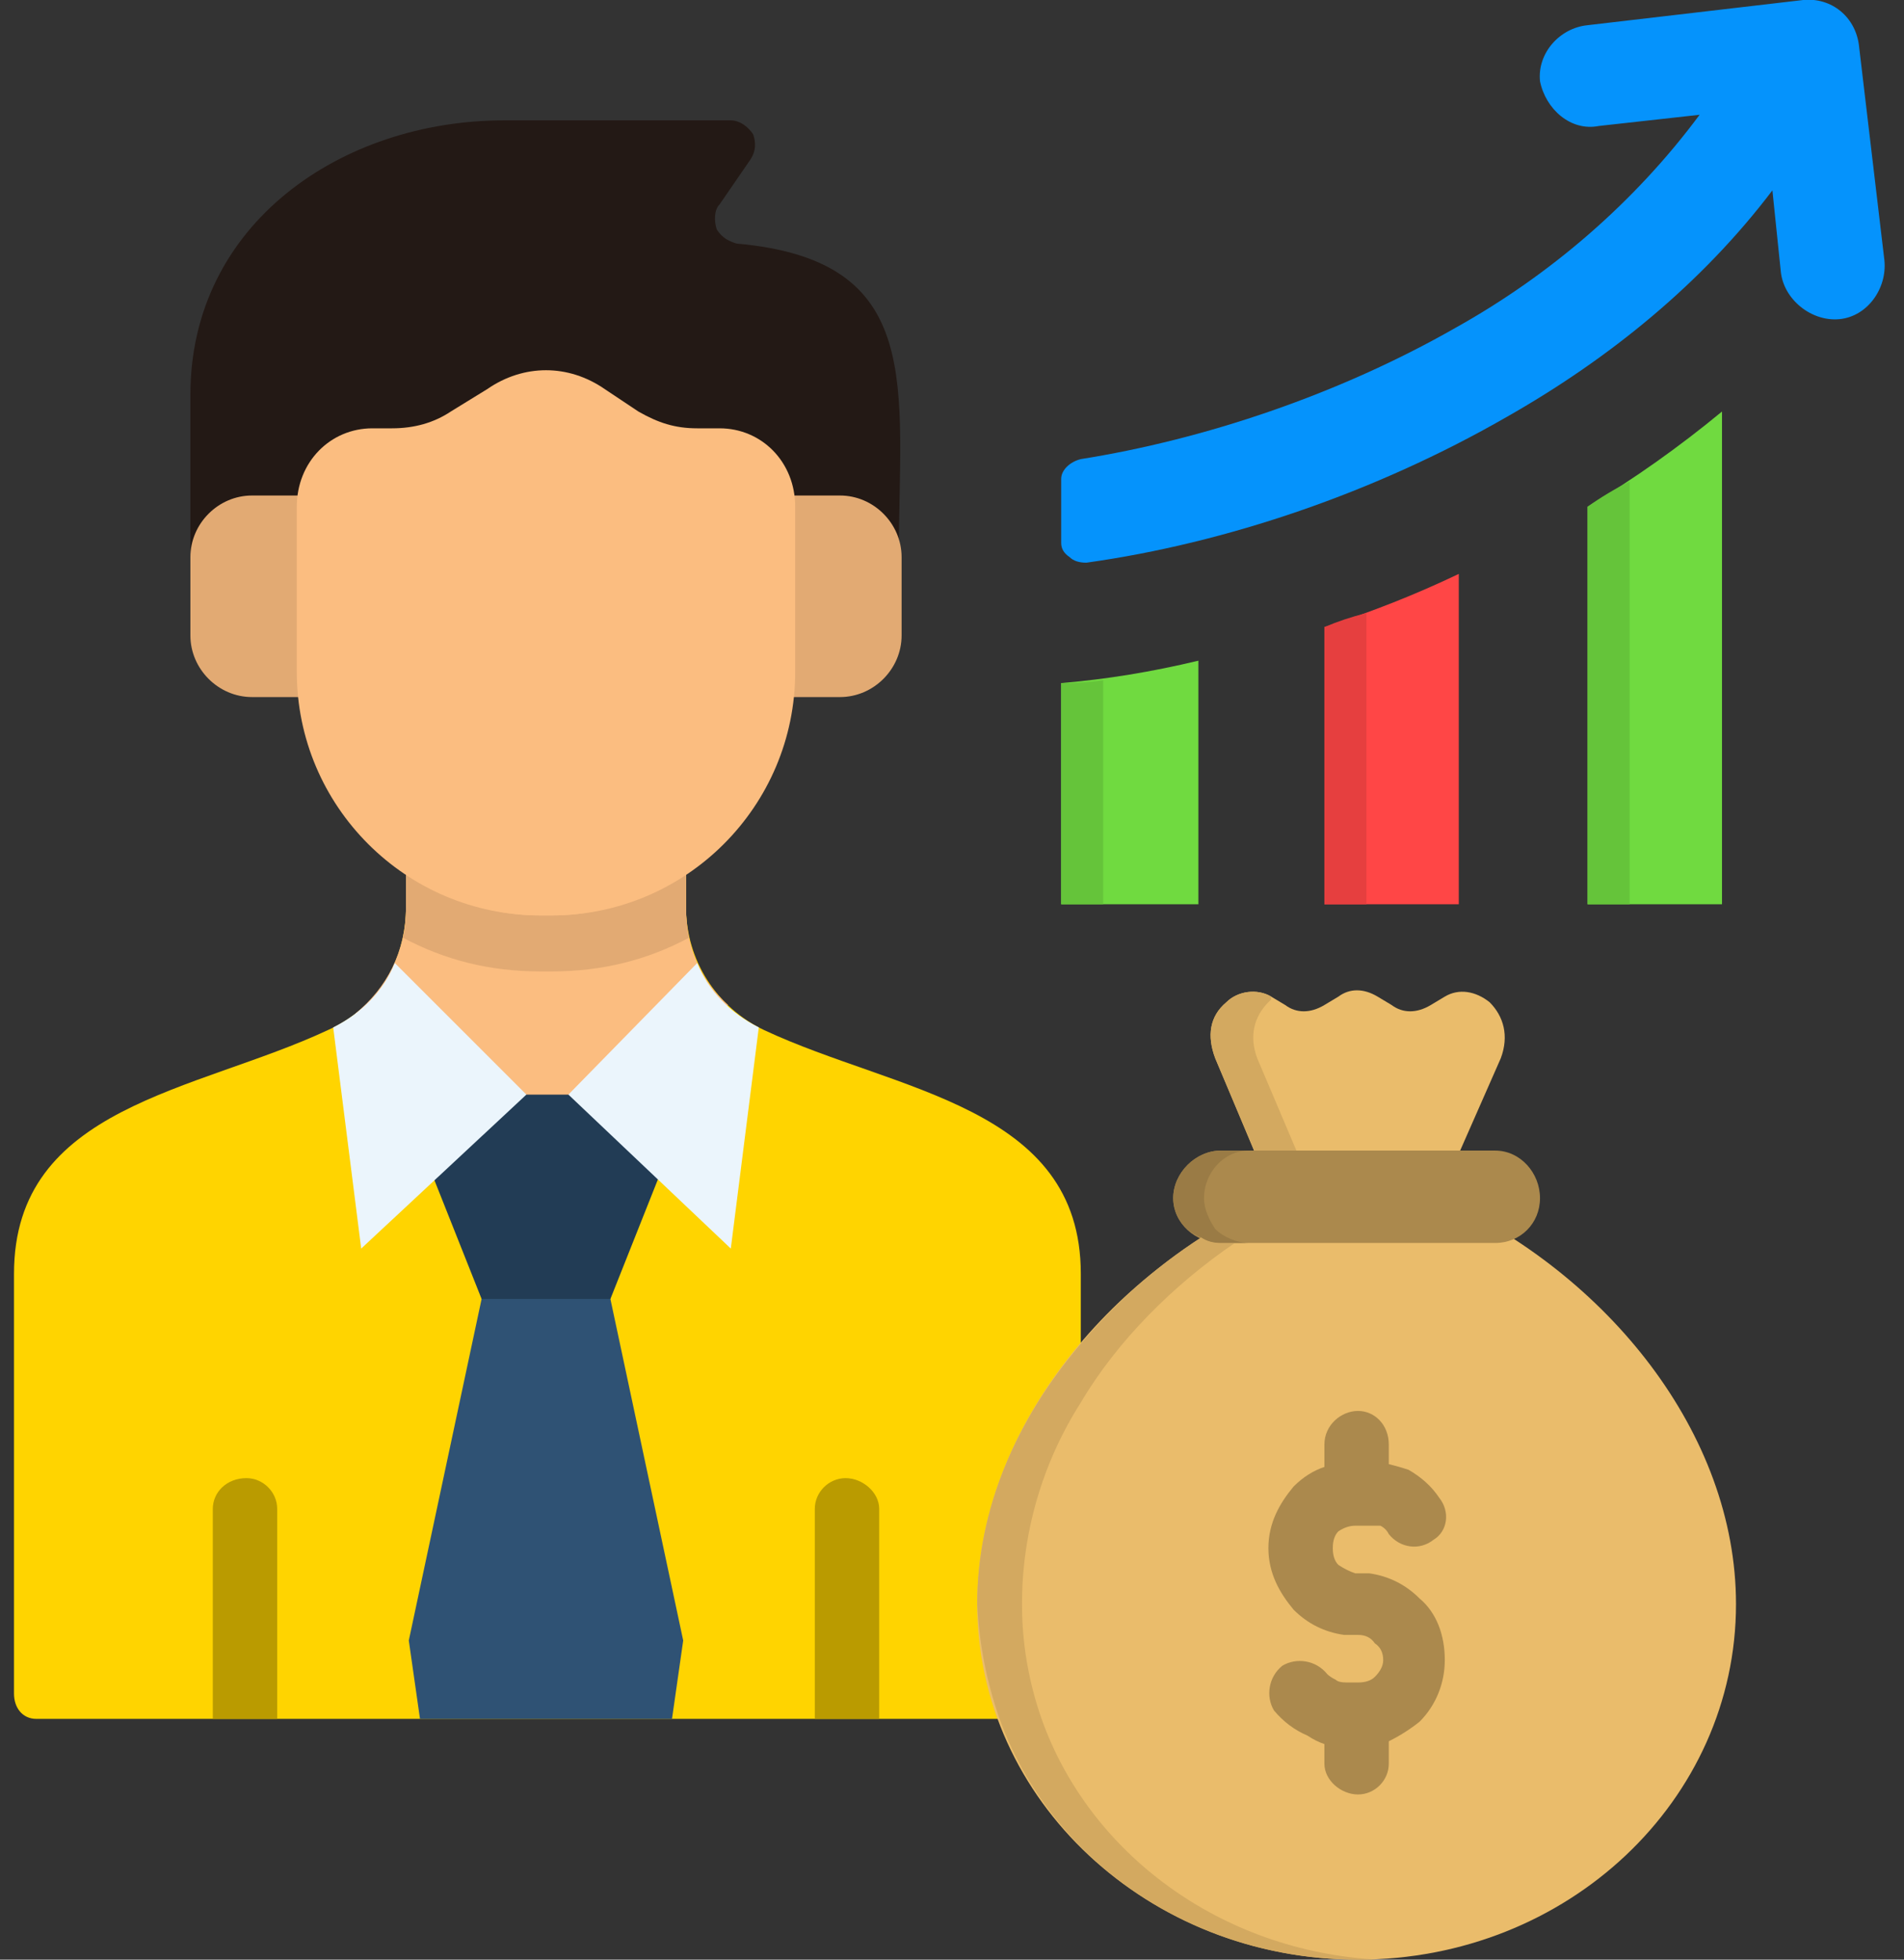 <svg version="1.2" xmlns="http://www.w3.org/2000/svg" viewBox="0 0 68 70" width="68" height="70"><rect x="0" y="0" width="68" height="70" fill="#333333" stroke="none"/><style>.a{fill:#231915}.b{fill:#e2aa73}.c{fill:#ffd400}.d{fill:#fbbd80}.e{fill:#2f5274}.f{fill:#223c55}.g{fill:#ebf5fc}.h{fill:#ba9b00}.i{fill:#70da40}.j{fill:#ff4646}.k{fill:#0593fc}.l{fill:#eabc6b}.m{fill:#ab894d}.n{fill:#d3a960}.o{fill:#9a7b45}.p{fill:#65c43a}.q{fill:#e63f3f}</style><path fill-rule="evenodd" class="a" d="m6.8 19.9h25.3c0-6.1 1-10.6-5.8-11.2-0.3-0.1-0.5-0.2-0.7-0.5-0.1-0.3-0.1-0.7 0.1-0.9l1.1-1.6c0.2-0.3 0.2-0.6 0.1-0.9-0.2-0.3-0.5-0.5-0.8-0.5h-8.1c-5.8 0-11.2 3.7-11.2 9.8z"/><path fill-rule="evenodd" class="b" d="m9 17.7h21c1.2 0 2.2 1 2.2 2.2v2.8c0 1.2-1 2.2-2.2 2.2h-21c-1.2 0-2.2-1-2.2-2.2v-2.8c0-1.2 1-2.2 2.2-2.2z"/><path fill-rule="evenodd" class="c" d="m14.5 28.6h10v3.8c0 1.9 1.1 3.6 2.8 4.4 4.7 2.2 11.3 2.7 11.3 8.7v15c0 0.5-0.4 0.9-0.9 0.9h-36.4c-0.5 0-0.8-0.4-0.8-0.9v-15c0-6 6.5-6.5 11.2-8.7 1.8-0.8 2.8-2.5 2.8-4.4z"/><path fill-rule="evenodd" class="d" d="m14.5 28.6h10v3.8c0 1.4 0.5 2.6 1.5 3.5l-6.5 6.9-6.8-6.6c1.1-0.9 1.8-2.2 1.8-3.8z"/><path fill-rule="evenodd" class="b" d="m24.5 31.2v1.2q0 0.6 0.1 1.1c-1.5 0.8-3.1 1.2-4.9 1.2h-0.4c-1.8 0-3.4-0.4-4.9-1.2q0.1-0.5 0.1-1.1v-1.2c1.4 0.9 3 1.5 4.8 1.5h0.4c1.8 0 3.4-0.6 4.8-1.5z"/><path fill-rule="evenodd" class="d" d="m21.6 13.9l1.2 0.8c0.7 0.4 1.3 0.6 2.1 0.6h0.8c1.5 0 2.7 1.2 2.7 2.8v5.9c0 4.8-3.9 8.7-8.7 8.7h-0.4c-4.8 0-8.7-3.9-8.7-8.7v-5.9c0-1.6 1.2-2.8 2.7-2.8h0.7c0.8 0 1.5-0.2 2.1-0.6l1.3-0.8c1.3-0.9 2.9-0.9 4.2 0z"/><path fill-rule="evenodd" class="e" d="m19.5 43.4l-1.9 1.7-0.4 1.3-2.6 12.2 0.4 2.8h9l0.4-2.8-2.6-12.2-0.4-1.3z"/><path fill-rule="evenodd" class="f" d="m24.7 39.1l-2.9 7.3h-2.3-2.3l-2.9-7.3h5.2z"/><path fill-rule="evenodd" class="g" d="m11.9 36.7c1-0.5 1.8-1.3 2.2-2.3l4.7 4.7-5.9 5.5z"/><path fill-rule="evenodd" class="g" d="m27.1 36.7c-1-0.5-1.8-1.3-2.2-2.3l-4.6 4.7 5.8 5.5z"/><path class="h" d="m7.6 61.4v-7.5c0-0.6 0.5-1.1 1.2-1.1 0.6 0 1.1 0.5 1.1 1.1v7.5zm21.5 0v-7.5c0-0.6 0.5-1.1 1.1-1.1 0.6 0 1.2 0.5 1.2 1.1v7.5z"/><path fill-rule="evenodd" class="i" d="m42.8 23.6v8.7h-4.9v-7.9q2.4-0.2 4.9-0.8z"/><path fill-rule="evenodd" class="j" d="m52.1 20.5v11.8h-4.8v-9.9q2.5-0.8 4.8-1.9z"/><path fill-rule="evenodd" class="i" d="m61.5 14.7v17.6h-4.8v-14.2q2.5-1.5 4.8-3.4z"/><path class="k" d="m57.1 4.5c-1 0.2-1.9-0.6-2.1-1.6-0.1-1 0.7-1.9 1.7-2l7.7-0.9c1-0.1 1.9 0.6 2 1.7l0.9 7.6c0.1 1-0.6 2-1.6 2.1-1 0.1-2-0.7-2.1-1.7l-0.3-2.9c-2.5 3.3-5.8 6-9.5 8.1-4.7 2.7-10 4.5-15 5.2q-0.4 0-0.6-0.2-0.3-0.2-0.3-0.5v-2.3c0-0.3 0.3-0.6 0.7-0.7 4.4-0.7 9.2-2.3 13.4-4.7 3.4-1.9 6.4-4.5 8.7-7.6z"/><path fill-rule="evenodd" class="l" d="m48.5 70c-7.5 0-13.6-5.7-13.6-12.7 0-6.1 4.6-11.8 10.6-14.5l-2.1-5c-0.3-0.8-0.2-1.5 0.4-2 0.4-0.4 1.1-0.5 1.6-0.2l0.5 0.3c0.4 0.3 0.9 0.3 1.4 0l0.5-0.3c0.4-0.3 0.9-0.3 1.4 0l0.5 0.3c0.4 0.3 0.9 0.3 1.4 0l0.5-0.3c0.5-0.3 1.1-0.2 1.6 0.2 0.5 0.5 0.7 1.2 0.4 2l-2.2 5c6 2.7 10.6 8.4 10.6 14.5 0 7-6 12.7-13.5 12.7z"/><path fill-rule="evenodd" class="m" d="m43.6 41.1h9.8c0.9 0 1.6 0.8 1.6 1.7 0 0.9-0.7 1.6-1.6 1.6h-9.8c-0.9 0-1.7-0.7-1.7-1.6 0-0.9 0.8-1.7 1.7-1.7z"/><path class="m" d="m51.4 53.5c0.4 0.5 0.3 1.2-0.2 1.5-0.5 0.4-1.2 0.3-1.6-0.2q-0.1-0.2-0.3-0.3-0.2 0-0.4 0h-0.5q-0.3 0-0.6 0.2-0.2 0.2-0.2 0.6 0 0.4 0.2 0.6 0.3 0.2 0.6 0.3h0.1 0.2q0.1 0 0.2 0c0.7 0.1 1.3 0.4 1.8 0.9 0.6 0.5 0.9 1.3 0.9 2.2 0 0.8-0.3 1.6-0.9 2.2q-0.5 0.4-1.1 0.7v0.8c0 0.6-0.5 1.1-1.1 1.1-0.6 0-1.2-0.5-1.2-1.1v-0.7q-0.3-0.1-0.6-0.3-0.7-0.3-1.2-0.9c-0.3-0.5-0.2-1.2 0.3-1.6 0.5-0.3 1.2-0.2 1.6 0.3q0.1 0.1 0.3 0.2 0.1 0.1 0.4 0.1h0.4q0.4 0 0.6-0.2 0.3-0.3 0.3-0.6 0-0.4-0.3-0.6-0.2-0.3-0.6-0.3h-0.1-0.1q-0.1 0-0.3 0c-0.7-0.1-1.3-0.4-1.8-0.9-0.5-0.6-0.9-1.3-0.9-2.2 0-0.9 0.4-1.6 0.9-2.2q0.5-0.5 1.1-0.7v-0.8c0-0.7 0.6-1.2 1.2-1.2 0.6 0 1.1 0.5 1.1 1.2v0.7q0.4 0.1 0.7 0.2 0.7 0.4 1.1 1z"/><path fill-rule="evenodd" class="n" d="m36.5 57.3c0-2.5 0.7-5 2.1-7.2 1.3-2.2 3.3-4.2 5.5-5.7h-0.5q-0.4 0-0.7-0.2c-1.7 1.1-3.1 2.4-4.3 3.8-2.3 2.7-3.7 5.9-3.7 9.3q0.1 2.1 0.8 4.1c1.8 5 6.8 8.6 12.8 8.6q0.4 0 0.7 0c-5.6-0.3-10.3-3.8-12-8.6q-0.7-2-0.7-4.1z"/><path fill-rule="evenodd" class="n" d="m43.4 37.8l1.4 3.3h1.5l-1.4-3.3c-0.3-0.8-0.1-1.5 0.4-2q0.1-0.1 0.1-0.1v-0.1c-0.5-0.3-1.2-0.2-1.6 0.2-0.6 0.5-0.7 1.2-0.4 2z"/><path fill-rule="evenodd" class="o" d="m43.4 43.9c-0.2-0.3-0.4-0.7-0.4-1.1 0-0.9 0.7-1.7 1.6-1.7h-1c-0.9 0-1.7 0.8-1.7 1.7 0 0.6 0.4 1.2 1 1.4q0.3 0.2 0.7 0.2h0.5 0.5c-0.4 0-0.9-0.2-1.2-0.5z"/><path fill-rule="evenodd" class="p" d="m39.4 32.3v-8q-0.7 0.1-1.5 0.1v7.9z"/><path fill-rule="evenodd" class="q" d="m47.3 22.4v9.9h1.5v-10.4q-0.8 0.2-1.5 0.5z"/><path fill-rule="evenodd" class="p" d="m56.7 18.1v14.2h1.5v-15.1q-0.8 0.4-1.5 0.9z"/></svg>